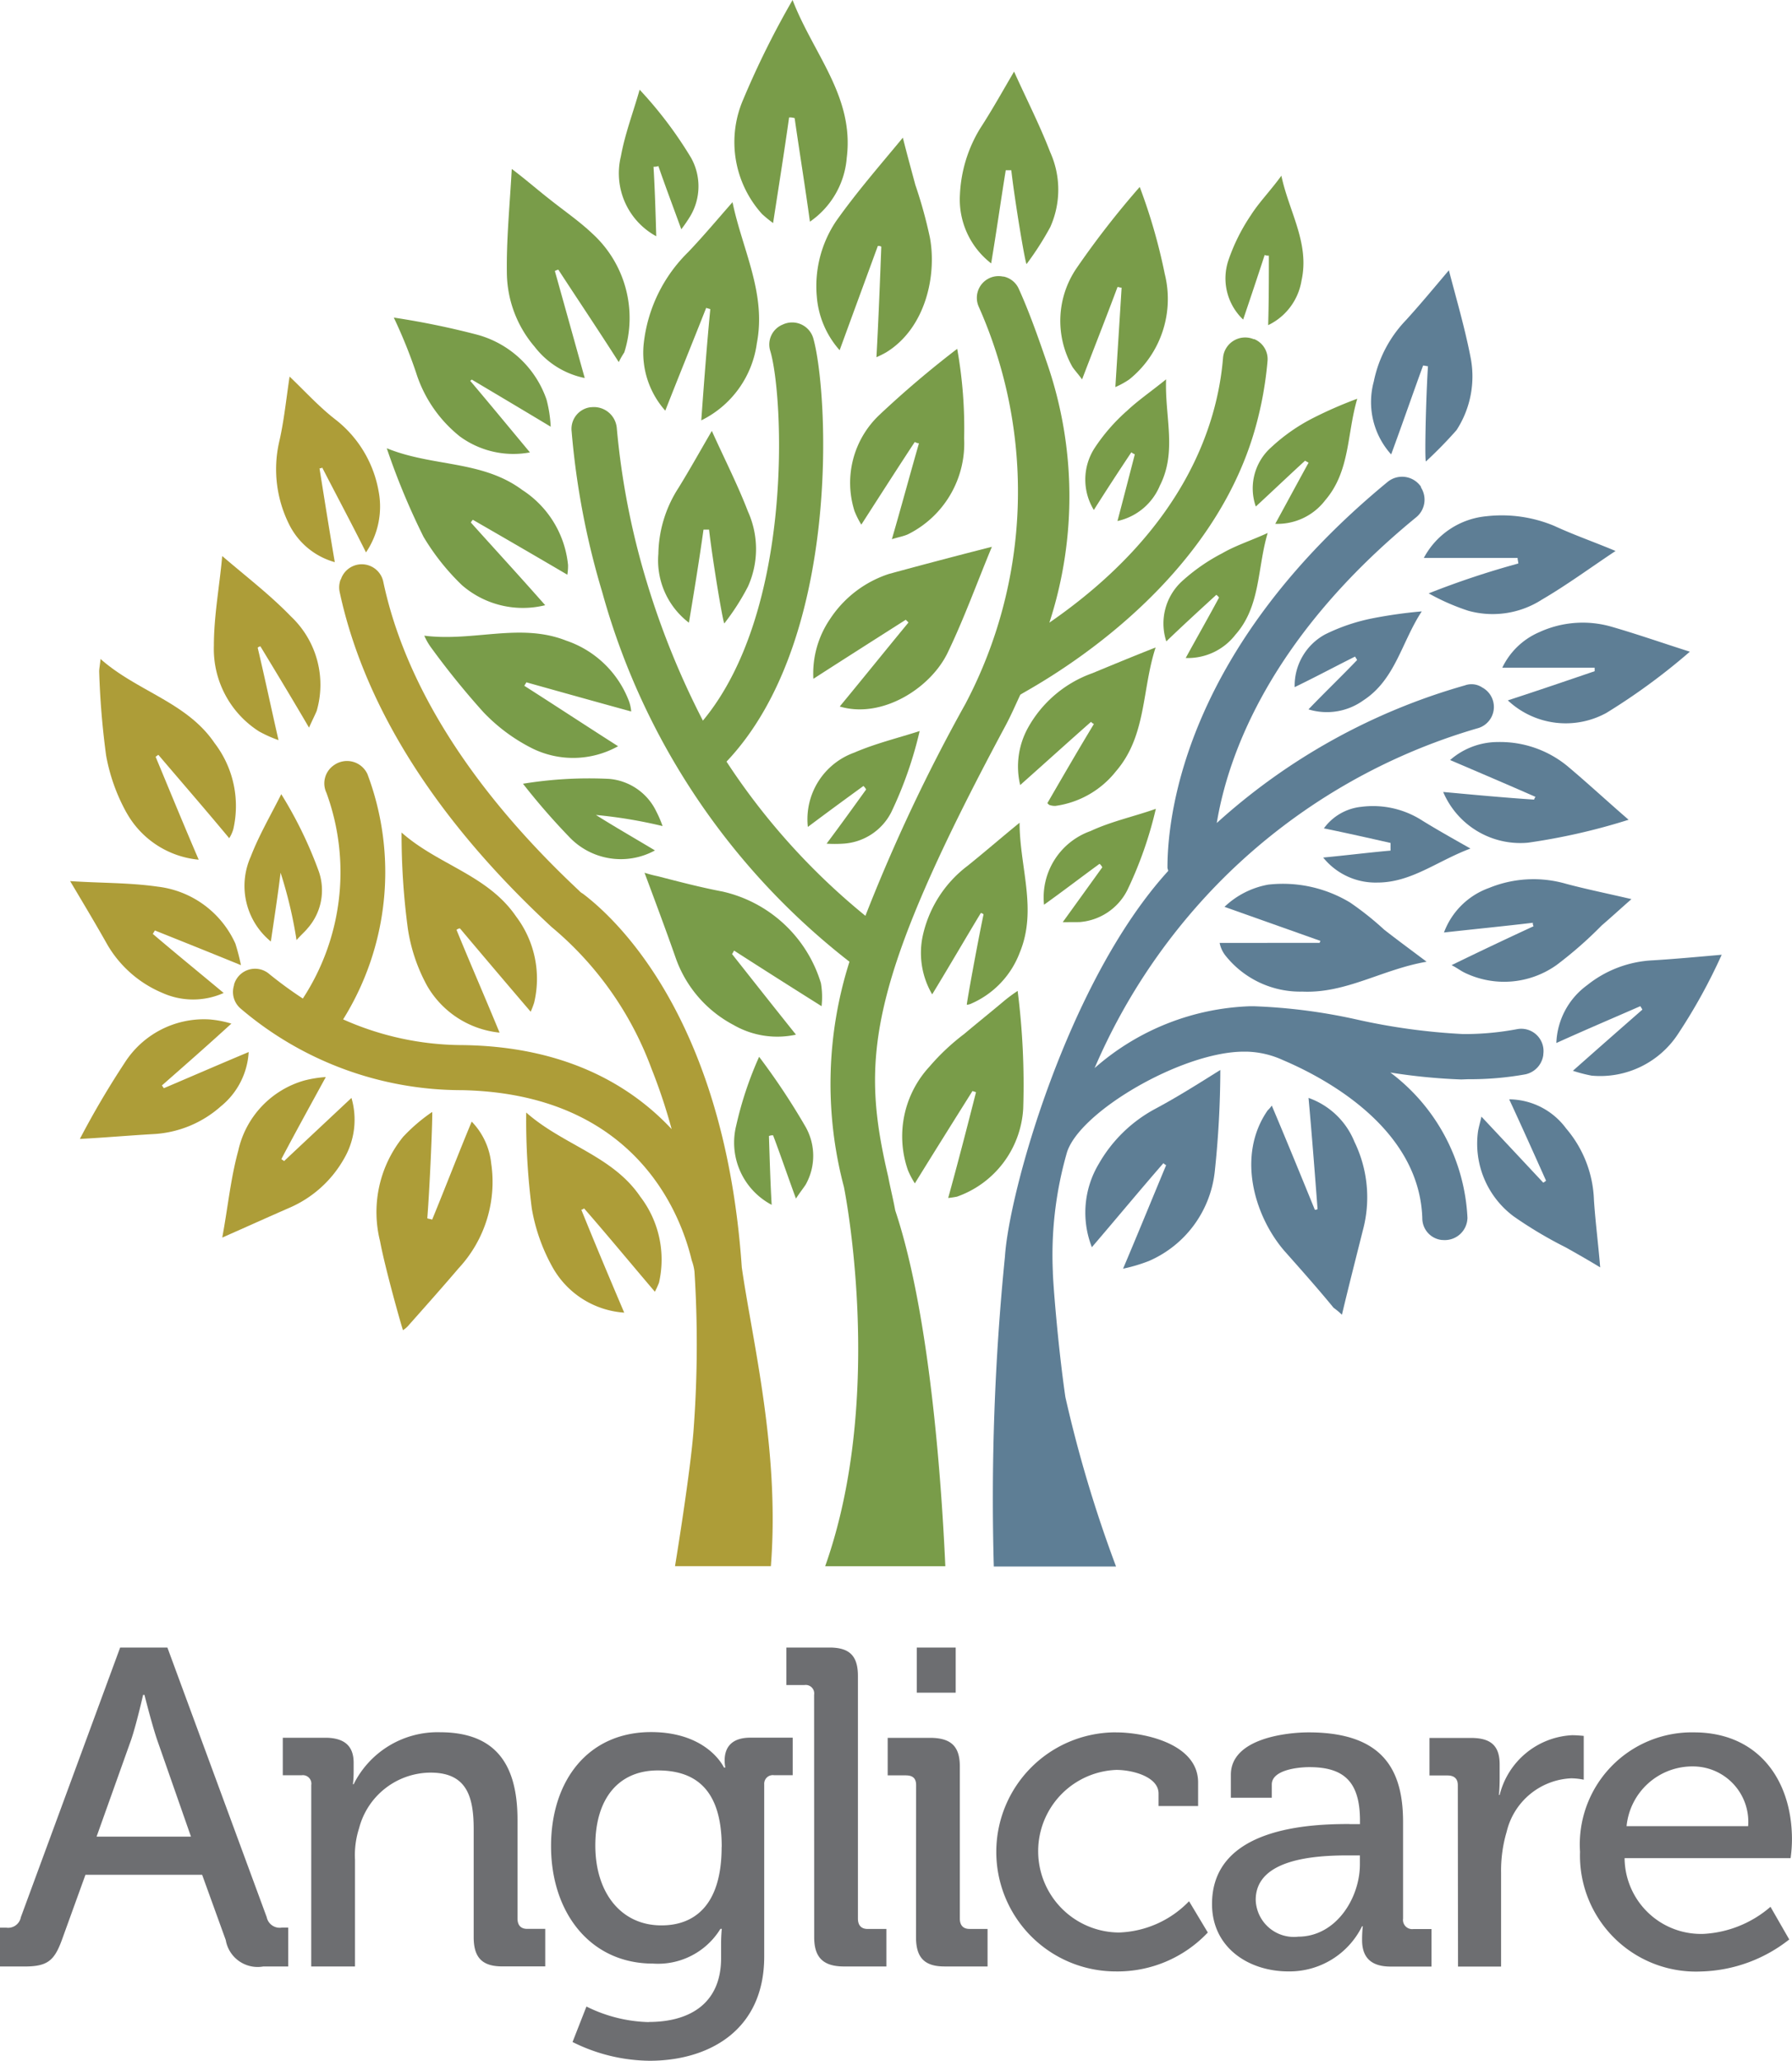 <?xml version="1.0" encoding="UTF-8"?>
<svg xmlns="http://www.w3.org/2000/svg" width="131.377" height="151.011" viewBox="0 0 131.377 151.011">
  <g transform="translate(-97.512 -174.409)">
    <path d="M551,2867.856l-2.493-7.129c-.408-1.221-.916-3.258-.916-3.258h-.1s-.459,2.037-.865,3.258l-2.545,7.129Zm114.161-.764a4.06,4.06,0,0,0-4.023-4.38,4.849,4.849,0,0,0-4.889,4.38Zm-3.972-6.874c4.736,0,7.185,3.519,7.185,7.842a10.164,10.164,0,0,1-.1,1.375h-12.17a5.6,5.6,0,0,0,5.8,5.549A8.162,8.162,0,0,0,666.8,2873l1.375,2.393a10.881,10.881,0,0,1-6.466,2.346,8.5,8.5,0,0,1-8.872-8.768,8.211,8.211,0,0,1,8.358-8.753Zm-17.312,3.871c0-.51-.3-.714-.764-.714H641.8v-2.749h3.056c1.425,0,2.088.56,2.088,1.936v1.069c0,.661-.051,1.173-.051,1.173h.051a5.777,5.777,0,0,1,5.3-4.379c.408,0,.865.051.865.051v3.208a4.858,4.858,0,0,0-.916-.1,5.1,5.1,0,0,0-4.736,3.92,9.979,9.979,0,0,0-.408,3v6.874h-3.157Zm-11.711,11.1c2.8,0,4.532-2.851,4.532-5.295v-.661h-.865c-2.444,0-6.773.255-6.773,3.258a2.8,2.8,0,0,0,3.1,2.7Zm3.768-8.248h.77v-.255c0-2.852-1.173-3.921-3.717-3.921-.815,0-2.749.2-2.749,1.272v.968h-3v-1.68c0-2.7,4.176-3.107,5.7-3.107,5.5,0,6.925,2.8,6.925,6.569v7.078a.675.675,0,0,0,.764.764h1.32v2.75h-3c-1.528,0-2.088-.764-2.088-1.936a9.1,9.1,0,0,1,.051-1.018h-.053a5.927,5.927,0,0,1-5.4,3.309c-2.9,0-5.6-1.731-5.6-4.939,0-5.657,7.282-5.862,10.082-5.862Zm-17.109-6.722c2.037,0,6.012.815,6.012,3.666v1.731h-2.9v-.917c0-1.221-1.884-1.731-3.106-1.731a5.96,5.96,0,0,0,.2,11.915,7.478,7.478,0,0,0,5.142-2.292l1.375,2.292a9.1,9.1,0,0,1-6.773,2.852,8.759,8.759,0,1,1,.051-17.519ZM604.214,2854h2.852v3.31h-2.852Zm-.051,10.082c0-.51-.255-.714-.764-.714h-1.32v-2.75h3.1c1.528,0,2.189.611,2.189,2.088v11.151c0,.508.255.764.713.764h1.32v2.75h-3.157c-1.477,0-2.088-.661-2.088-2.138Zm-7.478-6.62a.623.623,0,0,0-.713-.713h-1.32V2854h3.157c1.477,0,2.088.611,2.088,2.088v17.771c0,.509.255.764.713.764h1.375v2.749H598.88c-1.528,0-2.189-.661-2.189-2.138Zm-6.773,11.144c0-4.378-2.088-5.6-4.685-5.6-2.9,0-4.582,2.088-4.582,5.5,0,3.462,1.884,5.855,4.839,5.855,2.334.007,4.421-1.371,4.421-5.741Zm-5.346,12.833c2.9,0,5.3-1.274,5.3-4.685v-1.12c0-.51.051-1.019.051-1.019h-.1a5.369,5.369,0,0,1-4.94,2.546c-4.633,0-7.478-3.769-7.478-8.606,0-4.786,2.7-8.358,7.331-8.358,4.176,0,5.346,2.6,5.346,2.6h.1a2.982,2.982,0,0,1-.051-.511c0-1.019.56-1.68,1.884-1.68h3.106v2.749h-1.375a.63.63,0,0,0-.713.662v12.627c0,5.5-4.176,7.638-8.4,7.638a12.856,12.856,0,0,1-5.652-1.375l1.019-2.6a10.818,10.818,0,0,0,4.57,1.142Zm-24.746-17.363a.623.623,0,0,0-.713-.715h-1.375v-2.75h3.106c1.425,0,2.088.612,2.088,1.833v.661a8.216,8.216,0,0,1-.051.915l.051,0a6.869,6.869,0,0,1,6.314-3.812c3.921,0,5.7,2.139,5.7,6.415v7.23c0,.509.255.764.713.764h1.32v2.749h-3.157c-1.477,0-2.088-.661-2.088-2.138v-7.887c0-2.346-.458-4.174-3.157-4.174a5.443,5.443,0,0,0-5.245,4.074,6.417,6.417,0,0,0-.3,2.292v7.841h-3.208ZM537,2874.528h.459a.948.948,0,0,0,1.069-.764L545.809,2854h3.463l7.281,19.757a.972.972,0,0,0,1.12.764h.459v2.852H556.3a2.371,2.371,0,0,1-2.749-1.935l-1.732-4.786h-8.554l-1.732,4.786c-.56,1.528-1.069,1.936-2.749,1.936H537Z" transform="translate(-439.488 -2558.859)" fill="#6d6e71"></path>
    <path d="M2000.335,1212.833a22.758,22.758,0,0,0,4.176-.356,1.677,1.677,0,0,0,1.32-1.425V1211a1.634,1.634,0,0,0-1.935-1.833,20.679,20.679,0,0,1-3.616.356h-.356a46.243,46.243,0,0,1-7.791-1.069,41.215,41.215,0,0,0-7.536-.968h-.255a18.181,18.181,0,0,0-11.406,4.532,44.283,44.283,0,0,1,9.623-14.1,43.784,43.784,0,0,1,18.432-10.795,1.62,1.62,0,0,0,.356-3h0a1.412,1.412,0,0,0-1.273-.147,45.672,45.672,0,0,0-18.182,10.082c.815-4.938,3.87-13.6,14.615-22.4a1.663,1.663,0,0,0,.356-2.189v-.052a1.675,1.675,0,0,0-2.444-.356c-14.663,12.067-16.142,24.136-16.142,28.259,0,.1.051.147.051.255-7.331,8.045-11.661,23.474-11.966,28.261a177.883,177.883,0,0,0-.816,22.709h8.963a94.714,94.714,0,0,1-3.717-12.424c-.56-3.87-.917-8.554-.917-9.166a27.154,27.154,0,0,1,1.019-8.707c.865-3,8.452-7.434,12.984-7.434h.2a6.744,6.744,0,0,1,2.648.611c3,1.273,10.031,4.938,10.235,11.61a1.6,1.6,0,0,0,1.425,1.579h.052a1.662,1.662,0,0,0,1.833-1.629,14.161,14.161,0,0,0-5.652-10.642,42.761,42.761,0,0,0,5.193.509Z" transform="translate(-1795.175 -959.339)" fill="#5e7e95"></path>
    <path d="M2587,1228.052h6.874c0,.147.051.255.051.408a62.639,62.639,0,0,0-6.568,2.189,16.221,16.221,0,0,0,2.9,1.273,6.672,6.672,0,0,0,5.4-.816c1.833-1.069,3.564-2.346,5.4-3.564-1.579-.663-3.054-1.173-4.481-1.833a9.972,9.972,0,0,0-4.985-.713A5.807,5.807,0,0,0,2587,1228.052Z" transform="translate(-2385.103 -1012.757)" fill="#5e7e95"></path>
    <path d="M2514.934,878.976c.1,0,.254.051.356.051-.147,2.292-.255,6.925-.147,6.977a31.474,31.474,0,0,0,2.24-2.292,7.218,7.218,0,0,0,1.018-5.4c-.408-2.088-1.018-4.176-1.578-6.314-1.12,1.32-2.088,2.493-3.158,3.666a9.094,9.094,0,0,0-2.346,4.481,5.73,5.73,0,0,0,1.273,5.346C2513.453,883.151,2514.171,881.063,2514.934,878.976Z" transform="translate(-2313.09 -677.781)" fill="#5e7e95"></path>
    <path d="M2104.676,2025.848a10.448,10.448,0,0,0-4.125,4.023,6.954,6.954,0,0,0-.508,6.11c1.833-2.138,3.519-4.176,5.245-6.158a.711.711,0,0,0,.2.146c-1.019,2.444-2.036,4.94-3.157,7.586a12.029,12.029,0,0,0,1.885-.56,8.089,8.089,0,0,0,4.838-6.569,71.667,71.667,0,0,0,.407-7.434C2107.828,2024.015,2106.3,2024.982,2104.676,2025.848Z" transform="translate(-1922.483 -1770.176)" fill="#5e7e95"></path>
    <path d="M2342.676,2063c.255,2.8.459,5.5.663,8.148a.311.311,0,0,1-.2.05c-1.018-2.493-2.036-4.985-3.157-7.636a2.236,2.236,0,0,1-.305.356c-2.292,3.31-.967,7.739,1.222,10.286,1.221,1.375,2.444,2.749,3.614,4.175a5.313,5.313,0,0,1,.611.51c.509-2.138,1.02-4.125,1.528-6.158a9.3,9.3,0,0,0-.611-6.518,5.659,5.659,0,0,0-3.361-3.211Z" transform="translate(-2149.232 -1808.136)" fill="#5e7e95"></path>
    <path d="M2790.115,1857c-1.68.147-3.361.305-5.041.408a8.337,8.337,0,0,0-4.839,1.833,5.479,5.479,0,0,0-2.242,4.226c2.139-.968,4.176-1.833,6.158-2.7.051.1.1.147.147.255-1.629,1.425-3.31,2.9-5.092,4.481a11.065,11.065,0,0,0,1.375.356,6.823,6.823,0,0,0,6.365-3.105A41.063,41.063,0,0,0,2790.115,1857Z" transform="translate(-2566.38 -1612.626)" fill="#5e7e95"></path>
    <path d="M2406.043,1369.512c2.346-1.528,2.8-4.277,4.277-6.517a34.289,34.289,0,0,0-3.616.509,13.908,13.908,0,0,0-3.462,1.173,4.273,4.273,0,0,0-2.24,3.869c1.579-.764,3-1.528,4.429-2.24.05.1.1.147.147.255-1.12,1.173-2.292,2.292-3.564,3.614a4.587,4.587,0,0,0,4.029-.663Z" transform="translate(-2208.574 -1143.783)" fill="#5e7e95"></path>
    <path d="M2293,1759.069a2.184,2.184,0,0,0,.459.968,7,7,0,0,0,5.6,2.6c3.208.146,5.856-1.629,9.115-2.189-1.221-.917-2.189-1.629-3.107-2.346a22.416,22.416,0,0,0-2.492-1.985,9.532,9.532,0,0,0-6.011-1.319,6.249,6.249,0,0,0-3.207,1.628l7.026,2.493c0,.052-.051.1-.051.147Z" transform="translate(-2106.073 -1515.563)" fill="#5e7e95"></path>
    <path d="M2624.064,1552.661a7.77,7.77,0,0,0-5.041-1.732,5.319,5.319,0,0,0-3.519,1.32c2.138.917,4.174,1.781,6.262,2.7a.385.385,0,0,0-.1.2c-2.24-.147-4.43-.356-6.67-.56a6.145,6.145,0,0,0,6.213,3.717,45.788,45.788,0,0,0,7.382-1.681C2627.07,1555.315,2625.589,1553.937,2624.064,1552.661Z" transform="translate(-2411.68 -1322.144)" fill="#5e7e95"></path>
    <path d="M2713.752,1381.136c-1.934-.611-3.812-1.273-5.755-1.833a7.624,7.624,0,0,0-5.3.407,5.339,5.339,0,0,0-2.7,2.6h6.772v.255c-2.088.713-4.176,1.425-6.365,2.138a6.2,6.2,0,0,0,7.23.916,46.363,46.363,0,0,0,6.112-4.481Z" transform="translate(-2492.348 -1158.97)" fill="#5e7e95"></path>
    <path d="M2617.525,1755.29a6.635,6.635,0,0,0,6.722-.56,29.436,29.436,0,0,0,3.31-2.9c.712-.612,1.375-1.223,2.189-1.936-1.732-.407-3.258-.713-4.786-1.12a8.605,8.605,0,0,0-5.651.3,5.505,5.505,0,0,0-3.308,3.266c2.292-.255,4.378-.459,6.518-.713a.382.382,0,0,0,.052.254c-1.986.917-3.921,1.833-6.012,2.852C2616.968,1754.938,2617.217,1755.143,2617.525,1755.29Z" transform="translate(-2412.627 -1509.597)" fill="#5e7e95"></path>
    <path d="M2670.234,2067.14a5.232,5.232,0,0,0-4.176-2.138c.968,2.088,1.833,4.022,2.7,5.958a.709.709,0,0,1-.205.146c-1.475-1.578-2.953-3.157-4.531-4.838-.1.458-.2.764-.255,1.12a6.636,6.636,0,0,0,2.648,6.212,30.644,30.644,0,0,0,3.768,2.241c.815.458,1.629.916,2.546,1.476-.147-1.783-.356-3.361-.458-4.94A8.5,8.5,0,0,0,2670.234,2067.14Z" transform="translate(-2457.902 -1810.033)" fill="#5e7e95"></path>
    <path d="M2449.285,1643.981a6.671,6.671,0,0,0-4.48-1.019,3.878,3.878,0,0,0-2.75,1.579c1.731.356,3.31.712,4.887,1.069v.56c-1.629.146-3.31.356-4.938.509a4.927,4.927,0,0,0,3.971,1.833c2.493,0,4.38-1.578,6.824-2.492C2451.426,1645.242,2450.356,1644.641,2449.285,1643.981Z" transform="translate(-2247.485 -1409.429)" fill="#5e7e95"></path>
    <path d="M909.768,1346.677c-1.273-18.636-9.573-25.815-11.66-27.394a.887.887,0,0,1-.255-.2c-9.522-8.911-13.136-16.855-14.359-22.609a1.613,1.613,0,0,0-3.105-.255c0,.051-.051.051-.051.1a1.643,1.643,0,0,0-.051.865c1.375,6.416,5.3,15.072,15.531,24.542a24.581,24.581,0,0,1,7.331,10.387,41.088,41.088,0,0,1,1.477,4.43c-3-3.208-7.79-6.06-15.327-6.158a21.58,21.58,0,0,1-8.758-1.884,20.4,20.4,0,0,0,1.782-17.975,1.648,1.648,0,0,0-2.444-.661h0a1.613,1.613,0,0,0-.56,2.037,16.927,16.927,0,0,1-1.732,15.072,30.151,30.151,0,0,1-2.444-1.783,1.6,1.6,0,0,0-2.6.764V1326a1.6,1.6,0,0,0,.509,1.73,24.979,24.979,0,0,0,16.192,5.957c12.527.255,15.983,8.809,16.855,12.475a3.637,3.637,0,0,1,.2.815,84.284,84.284,0,0,1-.051,11.406c-.2,3.056-1.375,10.183-1.375,10.183H911.9C912.568,1360.079,910.532,1352.029,909.768,1346.677Z" transform="translate(-757.873 -1079.391)" fill="#ad9d38"></path>
    <path d="M1086.391,2083.715c-1.017,2.444-1.934,4.839-2.9,7.185-.1-.05-.255-.05-.356-.1.2-2.493.407-7.689.356-7.79a12.613,12.613,0,0,0-2.138,1.833,8.757,8.757,0,0,0-1.68,7.638c.356,1.934,1.579,6.262,1.68,6.517a1.826,1.826,0,0,0,.458-.408c1.221-1.374,2.444-2.749,3.616-4.123a9.288,9.288,0,0,0,2.393-7.689A5.163,5.163,0,0,0,1086.391,2083.715Z" transform="translate(-954.297 -1827.114)" fill="#ad9d38"></path>
    <path d="M1298.793,2091.126a.383.383,0,0,0,.2-.1c1.732,1.985,3.412,4.022,5.193,6.11a7.07,7.07,0,0,0,.3-.661,7.583,7.583,0,0,0-1.375-6.313c-2.037-3-5.652-3.769-8.358-6.159a50.568,50.568,0,0,0,.408,7.027,13.46,13.46,0,0,0,1.476,4.227,6.533,6.533,0,0,0,5.3,3.41C1300.831,2096.067,1299.8,2093.619,1298.793,2091.126Z" transform="translate(-1158.662 -1828.067)" fill="#ad9d38"></path>
    <path d="M1124.291,1694.136a5.733,5.733,0,0,0,.254-.661,7.557,7.557,0,0,0-1.32-6.314c-2.088-3.056-5.7-3.768-8.4-6.158a52.3,52.3,0,0,0,.459,7.026,12.58,12.58,0,0,0,1.426,4.226,6.935,6.935,0,0,0,5.3,3.412c-1.069-2.6-2.139-5.041-3.157-7.537.1-.052.146-.1.255-.1Q1121.607,1691,1124.291,1694.136Z" transform="translate(-987.874 -1445.587)" fill="#ad9d38"></path>
    <path d="M681.988,1442.255a6.777,6.777,0,0,0,5.3,3.463c-1.12-2.6-2.138-5.092-3.157-7.537a2.245,2.245,0,0,1,.2-.147c1.732,2.037,3.462,4.024,5.194,6.11a2.484,2.484,0,0,0,.3-.661,7.583,7.583,0,0,0-1.375-6.313c-2.037-3-5.652-3.769-8.358-6.159-.051.509-.1.713-.1.917a59.214,59.214,0,0,0,.509,6.158,13.618,13.618,0,0,0,1.484,4.169Z" transform="translate(-575.209 -1208.311)" fill="#ad9d38"></path>
    <path d="M861.534,2039.158c-.051-.051-.147-.1-.2-.146,1.018-1.935,2.088-3.87,3.258-6.012a8.495,8.495,0,0,0-1.579.254,6.892,6.892,0,0,0-4.839,5.144c-.56,2.037-.764,4.175-1.173,6.365,1.732-.764,3.309-1.477,4.94-2.189a8.439,8.439,0,0,0,3.972-3.564,5.669,5.669,0,0,0,.56-4.481C864.74,2036.153,863.111,2037.677,861.534,2039.158Z" transform="translate(-743.195 -1779.664)" fill="#ad9d38"></path>
    <path d="M664.374,1952.155c-2.189.917-4.176,1.781-6.213,2.648-.051-.051-.1-.146-.147-.2,1.68-1.477,3.309-2.9,5.092-4.532a7.676,7.676,0,0,0-1.579-.305,6.891,6.891,0,0,0-6.263,3.208,63.7,63.7,0,0,0-3.265,5.548c1.884-.1,3.616-.255,5.4-.356a8.086,8.086,0,0,0,4.94-2.037,5.521,5.521,0,0,0,2.036-3.97Z" transform="translate(-548.632 -1700.651)" fill="#ad9d38"></path>
    <path d="M644.775,1759.2a5.491,5.491,0,0,0,4.481,0c-1.833-1.528-3.519-2.9-5.194-4.328.051-.1.1-.147.147-.255,2.037.815,4.073,1.629,6.314,2.545a15.491,15.491,0,0,0-.408-1.578,7.166,7.166,0,0,0-5.7-4.176c-2.088-.3-4.176-.255-6.416-.407.968,1.629,1.884,3.157,2.749,4.692A8.456,8.456,0,0,0,644.775,1759.2Z" transform="translate(-535.346 -1512.025)" fill="#ad9d38"></path>
    <path d="M938.924,1038.593c-.408-2.393-.764-4.634-1.12-6.874a.306.306,0,0,0,.2-.051c1.019,1.985,2.088,3.972,3.208,6.212a5.977,5.977,0,0,0,.916-4.532,8.532,8.532,0,0,0-3.208-5.245c-1.173-.917-2.189-2.037-3.309-3.106-.255,1.68-.408,3.26-.764,4.786a9.044,9.044,0,0,0,.713,6.012,5.326,5.326,0,0,0,3.361,2.8Z" transform="translate(-816.868 -822.992)" fill="#ad9d38"></path>
    <path d="M848.362,1295.887a9.076,9.076,0,0,0,1.375.611c-.56-2.444-1.019-4.634-1.528-6.773a.382.382,0,0,1,.2-.1c1.173,1.936,2.346,3.87,3.565,5.958.2-.458.408-.865.56-1.221a6.88,6.88,0,0,0-1.884-6.926c-1.528-1.579-3.258-2.9-5.041-4.429-.2,2.24-.611,4.378-.611,6.569a7.167,7.167,0,0,0,3.36,6.314Z" transform="translate(-731.806 -1067.852)" fill="#ad9d38"></path>
    <path d="M1839.073,1924.073a7.28,7.28,0,0,0,4.839-6.466,54.51,54.51,0,0,0-.408-8.606,11.747,11.747,0,0,0-.968.713c-.968.815-1.985,1.629-2.953,2.444a16.293,16.293,0,0,0-2.545,2.393,7.521,7.521,0,0,0-1.579,7.586,6.015,6.015,0,0,0,.509.968c1.477-2.393,2.852-4.582,4.226-6.771.1.052.2.052.255.1-.661,2.6-1.32,5.144-2.037,7.741a6.239,6.239,0,0,0,.662-.1Z" transform="translate(-1671.385 -1661.978)" fill="#799c49"></path>
    <path d="M1870.19,1667c-1.374,1.12-2.545,2.138-3.812,3.157a8.771,8.771,0,0,0-3.311,5.245,6,6,0,0,0,.715,4.176c1.273-2.088,2.393-4.022,3.564-5.958a.267.267,0,0,1,.2.1c-.459,2.189-1.273,6.671-1.222,6.62a.961.961,0,0,0,.356-.1,6.633,6.633,0,0,0,3.519-3.717C1871.51,1673.364,1870.19,1670.255,1870.19,1667Z" transform="translate(-1697.929 -1432.301)" fill="#799c49"></path>
    <path d="M2008.387,1420.6c-1.173,1.934-2.291,3.87-3.411,5.8.1.1.146.146.2.146a1.114,1.114,0,0,0,.407.052,6.842,6.842,0,0,0,4.43-2.545c2.24-2.6,1.884-5.958,2.9-9.063-1.68.661-3.157,1.273-4.633,1.884a8.757,8.757,0,0,0-4.736,4.023,5.864,5.864,0,0,0-.56,4.176c1.833-1.629,3.519-3.157,5.194-4.633A.7.7,0,0,0,2008.387,1420.6Z" transform="translate(-1830.679 -1193.134)" fill="#799c49"></path>
    <path d="M1486.276,1107.177a9.147,9.147,0,0,0-1.477,4.839,5.735,5.735,0,0,0,2.241,5.042c.407-2.445.764-4.634,1.069-6.823h.407c.255,2.24,1.019,6.823,1.12,6.874a17.263,17.263,0,0,0,1.732-2.7,6.686,6.686,0,0,0,0-5.5c-.764-1.985-1.732-3.87-2.648-5.906C1487.859,1104.479,1487.1,1105.843,1486.276,1107.177Z" transform="translate(-1339.021 -897.017)" fill="#799c49"></path>
    <path d="M1921.241,600.054c.408-2.444.713-4.633,1.069-6.823h.407c.255,2.24,1.019,6.823,1.12,6.874a22.062,22.062,0,0,0,1.732-2.7,6.683,6.683,0,0,0,0-5.5c-.764-1.985-1.732-3.869-2.648-5.906-.866,1.477-1.631,2.852-2.493,4.176a10.149,10.149,0,0,0-1.476,4.839A5.912,5.912,0,0,0,1921.241,600.054Z" transform="translate(-1751.064 -406.345)" fill="#799c49"></path>
    <path d="M2217.675,1257.434c1.833-2.088,1.578-4.839,2.346-7.434-1.223.56-2.346.916-3.311,1.476a13.8,13.8,0,0,0-3,2.088,4.2,4.2,0,0,0-1.12,4.38c1.272-1.222,2.444-2.292,3.666-3.412a.846.846,0,0,1,.2.2c-.764,1.425-1.579,2.852-2.444,4.429a4.4,4.4,0,0,0,3.664-1.732Z" transform="translate(-2029.572 -1036.534)" fill="#799c49"></path>
    <path d="M2341.172,1064.892c1.273-1.173,2.443-2.292,3.615-3.361a2.824,2.824,0,0,0,.255.147c-.815,1.476-1.578,2.9-2.444,4.481a4.4,4.4,0,0,0,3.666-1.732c1.833-2.138,1.578-4.839,2.346-7.434a30.22,30.22,0,0,0-3.361,1.476,13.477,13.477,0,0,0-2.953,2.088,4.02,4.02,0,0,0-1.124,4.334Z" transform="translate(-2151.593 -853.364)" fill="#799c49"></path>
    <path d="M1597.7,499.345c.407-2.648.815-5.194,1.173-7.74a1.122,1.122,0,0,1,.407.051c.356,2.493.764,4.985,1.12,7.587a6.277,6.277,0,0,0,2.7-4.685c.56-4.481-2.444-7.587-3.972-11.559h0a64.354,64.354,0,0,0-3.615,7.282,7.86,7.86,0,0,0,1.375,8.4,9.344,9.344,0,0,0,.811.663Z" transform="translate(-1443.51 -308.59)" fill="#799c49"></path>
    <path d="M1712.719,692.558a6.7,6.7,0,0,0,1.68,4.022c.968-2.648,1.885-5.142,2.8-7.638a.379.379,0,0,1,.255.051c-.1,2.6-.2,5.245-.356,8.1a7.5,7.5,0,0,0,.713-.356c2.9-1.781,3.717-5.652,3.208-8.4a33.48,33.48,0,0,0-1.069-3.87c-.3-1.12-.611-2.24-.916-3.462-1.73,2.088-3.412,4.022-4.889,6.11a8.548,8.548,0,0,0-1.427,5.447Z" transform="translate(-1555.331 -496.507)" fill="#799c49"></path>
    <path d="M1463.472,784.338a6.385,6.385,0,0,0,1.578,4.938c1.018-2.6,2.037-5.092,3-7.537.1.051.2.051.3.1-.255,2.648-.459,5.346-.661,8.147a7.392,7.392,0,0,0,4.073-5.652c.712-3.666-1.069-6.874-1.783-10.337-1.12,1.273-2.138,2.493-3.258,3.666A11.077,11.077,0,0,0,1463.472,784.338Z" transform="translate(-1318.764 -584.772)" fill="#799c49"></path>
    <path d="M2065.018,766.106c.916-2.393,1.783-4.582,2.6-6.773.1,0,.2.051.3.051-.147,2.393-.3,4.736-.458,7.282a6.109,6.109,0,0,0,1.019-.56,7.568,7.568,0,0,0,2.6-7.74,41.4,41.4,0,0,0-1.833-6.365,64.4,64.4,0,0,0-4.634,5.957,6.845,6.845,0,0,0-.3,7.23C2064.52,765.49,2064.769,765.748,2065.018,766.106Z" transform="translate(-1888.177 -563.892)" fill="#799c49"></path>
    <path d="M1717.885,1277.685c1.173-2.444,2.088-4.985,3.208-7.689-2.6.661-5.093,1.32-7.537,1.985a8.2,8.2,0,0,0-4.329,3.309,7.075,7.075,0,0,0-1.221,4.38c2.292-1.477,4.532-2.9,6.773-4.328l.2.2c-1.68,2.037-3.361,4.125-5.041,6.158C1713.046,1282.626,1716.653,1280.339,1717.885,1277.685Z" transform="translate(-1550.863 -1055.517)" fill="#799c49"></path>
    <path d="M1760.85,996.864a6.311,6.311,0,0,0,.509,1.019c1.375-2.138,2.648-4.125,3.92-6.059a.728.728,0,0,0,.305.1c-.661,2.292-1.273,4.582-1.985,7.026.459-.147.814-.2,1.173-.356a7.437,7.437,0,0,0,4.125-7.026,33.021,33.021,0,0,0-.509-6.569,73.422,73.422,0,0,0-5.7,4.839,6.841,6.841,0,0,0-1.836,7.025Z" transform="translate(-1600.701 -785.028)" fill="#799c49"></path>
    <path d="M1272.577,741.326c-.764-2.749-1.477-5.3-2.189-7.842a.863.863,0,0,1,.254-.1c1.427,2.189,2.9,4.378,4.429,6.773a6.9,6.9,0,0,1,.408-.713,8.368,8.368,0,0,0-2.346-8.707c-.968-.916-2.088-1.68-3.105-2.493-.917-.713-1.783-1.477-2.8-2.241-.147,2.7-.408,5.245-.356,7.79a8.444,8.444,0,0,0,2.037,5.245,6.175,6.175,0,0,0,3.67,2.287Z" transform="translate(-1132.197 -539.214)" fill="#799c49"></path>
    <path d="M1158.383,1394.2c-3.361-1.32-6.773.1-10.387-.356a4.479,4.479,0,0,0,.458.814,58.689,58.689,0,0,0,3.871,4.786,12.99,12.99,0,0,0,3.564,2.648,6.771,6.771,0,0,0,6.314-.147c-2.393-1.528-4.634-3-6.874-4.429.052-.1.1-.147.147-.255,2.545.713,5.092,1.425,7.689,2.138a2.927,2.927,0,0,0-.147-.713,7.488,7.488,0,0,0-4.635-4.485Z" transform="translate(-1019.378 -1172.852)" fill="#799c49"></path>
    <path d="M1096.7,1134.51a16.991,16.991,0,0,0,2.8,3.519,6.81,6.81,0,0,0,6.11,1.476c-1.884-2.138-3.666-4.073-5.449-6.059a.7.7,0,0,1,.147-.2c2.292,1.32,4.582,2.648,6.925,4.024a3.872,3.872,0,0,0,.052-.713,7.416,7.416,0,0,0-3.361-5.5c-2.953-2.189-6.569-1.68-9.929-3.054a51.7,51.7,0,0,0,2.705,6.51Z" transform="translate(-968.128 -920.746)" fill="#799c49"></path>
    <path d="M1108.839,948.707a6.648,6.648,0,0,0,5.142,1.173c-1.528-1.833-2.953-3.564-4.378-5.245.051-.051.1-.051.1-.1,1.884,1.12,3.768,2.24,5.8,3.462a9.612,9.612,0,0,0-.305-1.985,7.433,7.433,0,0,0-5.193-4.786A59.086,59.086,0,0,0,1104,940a36.97,36.97,0,0,1,1.629,4.022,9.717,9.717,0,0,0,3.21,4.685Z" transform="translate(-977.617 -742.318)" fill="#799c49"></path>
    <path d="M2042.493,1655.3a4.283,4.283,0,0,0,3.519-2.346A28.808,28.808,0,0,0,2048.1,1647c-1.579.56-3.26.917-4.786,1.629a5.161,5.161,0,0,0-3.412,5.4c1.425-1.018,2.749-2.037,4.073-3a.889.889,0,0,1,.2.255c-.916,1.273-1.833,2.545-2.9,4.022Z" transform="translate(-1865.85 -1413.32)" fill="#799c49"></path>
    <path d="M1702.494,1543.253a4.233,4.233,0,0,0,3.519-2.292A28.842,28.842,0,0,0,1708.1,1535c-1.579.509-3.26.916-4.787,1.578a5.186,5.186,0,0,0-3.41,5.449c1.425-1.069,2.749-2.037,4.073-3a.883.883,0,0,1,.2.255c-.917,1.273-1.833,2.545-2.9,3.972A9.62,9.62,0,0,0,1702.494,1543.253Z" transform="translate(-1543.165 -1307.02)" fill="#799c49"></path>
    <path d="M1599.021,2014.383c.3-.458.509-.713.712-1.019a4.307,4.307,0,0,0,0-4.226,49.963,49.963,0,0,0-3.412-5.142,26.4,26.4,0,0,0-1.68,5.041,5.154,5.154,0,0,0,2.6,5.805c-.1-1.732-.146-3.412-.2-5.041a.654.654,0,0,1,.305-.051C1597.907,2011.231,1598.406,2012.711,1599.021,2014.383Z" transform="translate(-1443.156 -1752.143)" fill="#799c49"></path>
    <path d="M1431.233,622.731c-.052-1.782-.1-3.412-.2-5.092a1,1,0,0,0,.356-.051c.509,1.476,1.069,2.953,1.68,4.633a11.279,11.279,0,0,0,.661-.968,4.282,4.282,0,0,0,.052-4.277,29.8,29.8,0,0,0-3.768-4.985c-.459,1.629-1.069,3.208-1.375,4.888A5.249,5.249,0,0,0,1431.233,622.731Z" transform="translate(-1285.609 -431.009)" fill="#799c49"></path>
    <path d="M1477.933,1747.095a9.788,9.788,0,0,0-7.23-6.721c-1.579-.3-3.157-.713-4.736-1.12A9.25,9.25,0,0,1,1465,1739c.815,2.189,1.579,4.226,2.292,6.263a8.878,8.878,0,0,0,4.227,4.888,6.424,6.424,0,0,0,4.582.713c-1.629-2.037-3.157-3.971-4.685-5.906a2.884,2.884,0,0,0,.147-.255c2.139,1.375,4.227,2.7,6.416,4.075A6.065,6.065,0,0,0,1477.933,1747.095Z" transform="translate(-1320.235 -1500.635)" fill="#799c49"></path>
    <path d="M1300.234,1606.492a8.225,8.225,0,0,0-.459-1.069,4.228,4.228,0,0,0-3.462-2.393,30.051,30.051,0,0,0-6.314.356,49.535,49.535,0,0,0,3.361,3.869,5.214,5.214,0,0,0,6.314,1.018c-1.528-.917-2.953-1.732-4.329-2.6a34.86,34.86,0,0,1,4.889.815Z" transform="translate(-1154.145 -1371.544)" fill="#799c49"></path>
    <path d="M893.1,1636.691c.356-.408.611-.612.815-.867a4.21,4.21,0,0,0,.815-4.176,30.3,30.3,0,0,0-2.749-5.651c-.764,1.528-1.629,3-2.24,4.582a5.256,5.256,0,0,0,1.477,6.213c.255-1.732.509-3.361.713-5.041a32.1,32.1,0,0,1,1.17,4.94Z" transform="translate(-773.849 -1393.39)" fill="#ad9d38"></path>
    <path d="M2105.2,1036.787c1.272-2.493.356-5.041.458-7.79-1.069.865-2.036,1.528-2.852,2.292a13.639,13.639,0,0,0-2.394,2.749,4.263,4.263,0,0,0-.051,4.532c.967-1.528,1.833-2.852,2.749-4.226a1.089,1.089,0,0,0,.255.147c-.408,1.579-.815,3.157-1.272,4.888A4.373,4.373,0,0,0,2105.2,1036.787Z" transform="translate(-1922.656 -826.789)" fill="#799c49"></path>
    <path d="M2304.274,741.8a.649.649,0,0,0,.307.051c0,1.629,0,3.309-.051,5.092a4.4,4.4,0,0,0,2.444-3.26c.612-2.749-.916-5.041-1.476-7.689-.814,1.12-1.629,1.936-2.241,2.9a13.923,13.923,0,0,0-1.629,3.26,4.157,4.157,0,0,0,1.069,4.38C2303.263,744.861,2303.776,743.331,2304.274,741.8Z" transform="translate(-2114.045 -548.707)" fill="#799c49"></path>
    <path d="M1383.52,949c-.146-.815-.356-1.629-.509-2.444-1.985-8.5-1.732-13.85,8.606-33.1.407-.764.712-1.477,1.069-2.24.146-.2,13.748-6.925,17.261-19.648a26.583,26.583,0,0,0,.865-4.786,1.583,1.583,0,0,0-.968-1.629h-.052a1.627,1.627,0,0,0-2.24,1.375c-.408,4.94-2.852,12.578-12.73,19.4a29.92,29.92,0,0,0-.2-19.1c-.663-1.935-1.32-3.768-2.037-5.346a1.574,1.574,0,0,0-1.12-.916h-.051a1.592,1.592,0,0,0-1.781,2.189,33.339,33.339,0,0,1-.968,29.126,126.2,126.2,0,0,0-7.331,15.531,49.445,49.445,0,0,1-10.183-11.3c8.453-8.911,7.478-27.038,6.365-31.01a1.614,1.614,0,0,0-2.241-1.019h0a1.578,1.578,0,0,0-.916,1.936c.968,3.208,1.781,18.993-4.939,27.089a59.81,59.81,0,0,1-4.124-10.183,55.873,55.873,0,0,1-2.189-11.254,1.683,1.683,0,0,0-1.884-1.528h-.051a1.6,1.6,0,0,0-1.375,1.781,57.526,57.526,0,0,0,2.241,11.763,51.735,51.735,0,0,0,18.127,27.089,29.5,29.5,0,0,0-.407,16.5s3.105,15.175-1.375,27.8h8.81C1386.98,970.39,1386.218,957.049,1383.52,949Z" transform="translate(-1220.376 -685.891)" fill="#799c49"></path>
  </g>
</svg>
